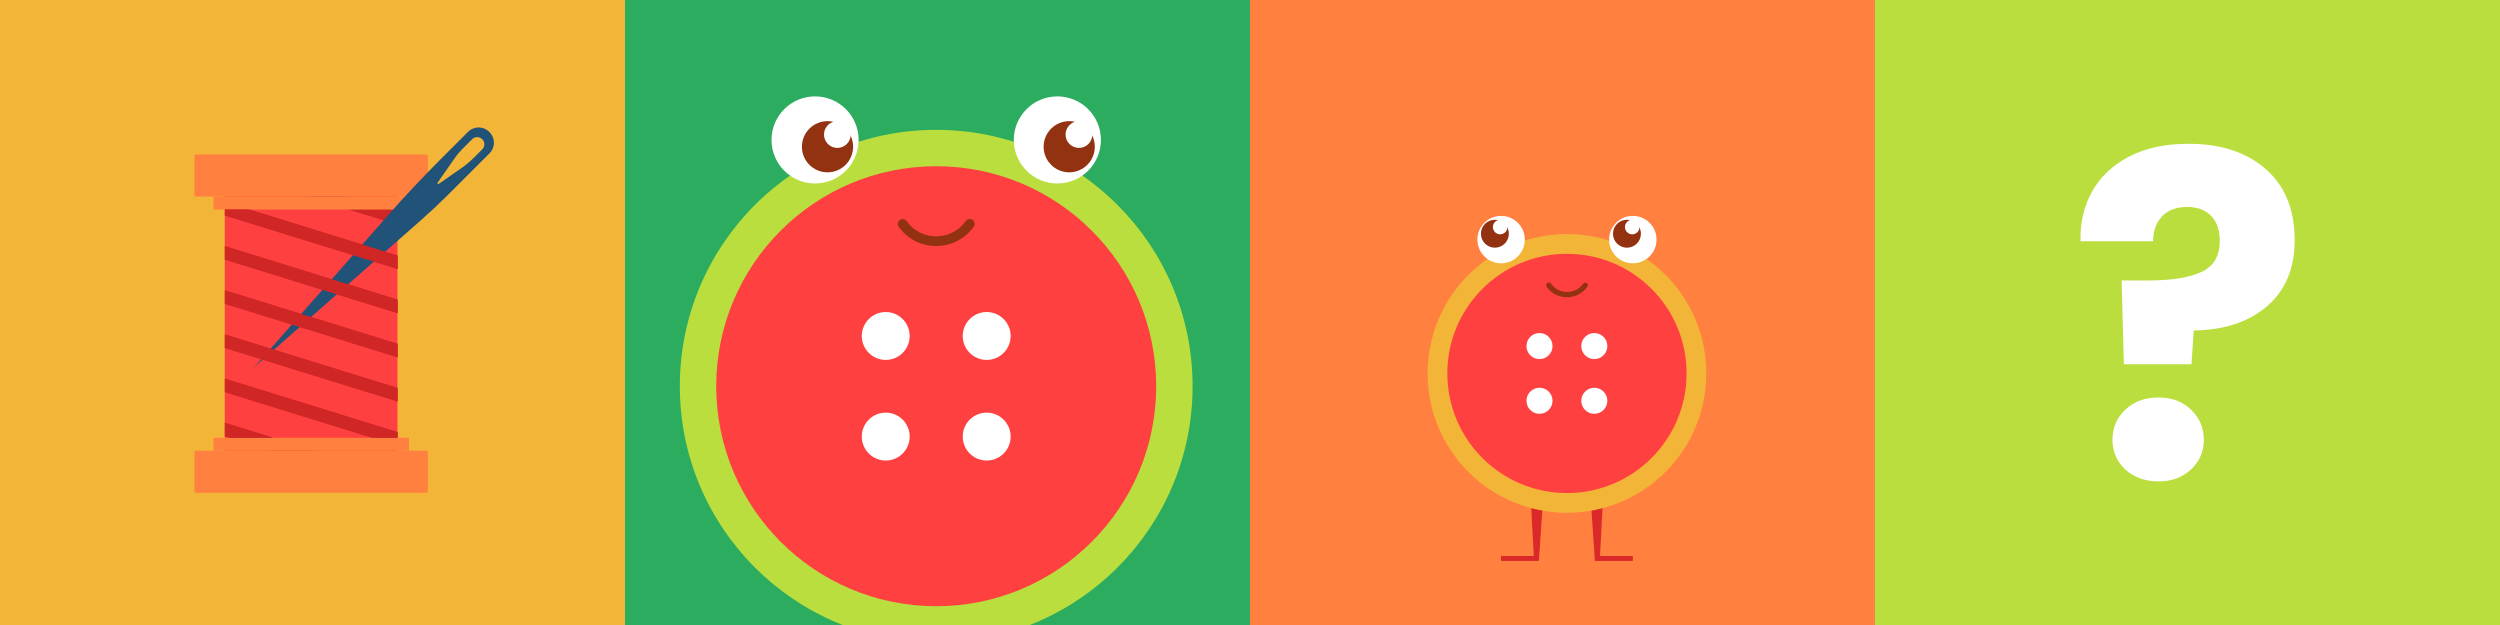 <svg xmlns="http://www.w3.org/2000/svg" xmlns:xlink="http://www.w3.org/1999/xlink" id="Layer_1" x="0px" y="0px" viewBox="0 0 2129.6 532.4" style="enable-background:new 0 0 2129.6 532.4;" xml:space="preserve"><rect x="0" y="0" width="2129.6" height="532.4" fill="#333333" stroke="none"/><style type="text/css">	.st0{fill:#174866;}	.st1{fill:#2BAC5F;}	.st2{fill:#FF4040;}	.st3{fill:#205377;}	.st4{fill:#FF803F;}	.st5{fill:#BADE3E;}	.st6{fill:#F3B537;}	.st7{fill:#DB2828;}	.st8{fill:#FFFFFF;}	.st9{fill:#933211;}	.st10{clip-path:url(#SVGID_00000037681624414183845930000014969222352929037211_);}	.st11{fill:#D12626;}	.st12{clip-path:url(#SVGID_00000114052712410949638530000012293862862234379452_);}	.st13{clip-path:url(#SVGID_00000182488889193798074160000009394640144238106024_);}	.st14{clip-path:url(#SVGID_00000063620036350029916250000000106065930346938524_);}	.st15{clip-path:url(#SVGID_00000159452533005465415390000013745019050185221545_);}	.st16{clip-path:url(#SVGID_00000026152939318994931570000002804142544246196125_);}	.st17{clip-path:url(#SVGID_00000030462543395333019540000006379343342334478252_);}	.st18{clip-path:url(#SVGID_00000114778905045652828250000000569922214785701818_);}	.st19{clip-path:url(#SVGID_00000081609313008268470690000014977508257722286239_);}	.st20{clip-path:url(#SVGID_00000139973610370672433620000003786356720546024586_);}	.st21{clip-path:url(#SVGID_00000160879635072346585150000000726319967732742802_);}	.st22{fill:#205377;stroke:#826464;stroke-miterlimit:10;}	.st23{fill:none;stroke:#826464;stroke-miterlimit:10;}	.st24{fill:#174866;stroke:#826464;stroke-miterlimit:10;}	.st25{fill:#133B54;stroke:#826464;stroke-miterlimit:10;}	.st26{fill:#A8C62E;}	.st27{clip-path:url(#SVGID_00000039849701208461958770000016165284625811007932_);}	.st28{fill:#7A7A7A;}	.st29{fill:#444444;}	.st30{fill:#D39220;}	.st31{fill:#A54419;}	.st32{fill:#A4C12D;}	.st33{clip-path:url(#SVGID_00000177448388479430726260000000666703762039645336_);}	.st34{clip-path:url(#SVGID_00000180353612603080593330000011346699827808718007_);}	.st35{clip-path:url(#SVGID_00000000212145345244211400000004057770913302388155_);}	.st36{fill:none;stroke:#FFFFFF;stroke-miterlimit:10;}	.st37{fill:#648FFF;}	.st38{fill:none;stroke:#000000;stroke-miterlimit:10;}	.st39{fill:#785EF0;}	.st40{opacity:0.36;fill:#B5B5B5;}	.st41{fill:none;}	.st42{opacity:0.36;}	.st43{fill:#B5B5B5;}	.st44{fill-rule:evenodd;clip-rule:evenodd;fill:#205377;}	.st45{fill-rule:evenodd;clip-rule:evenodd;fill:#FFFFFF;}	.st46{fill:none;stroke:#000000;stroke-width:0.25;stroke-miterlimit:10;}	.st47{fill:none;stroke:#404D54;stroke-width:3;stroke-miterlimit:10;}	.st48{fill:#FF7300;}	.st49{fill:#FFEC00;}	.st50{fill:#FFFFFF;stroke:#404D54;stroke-width:3;stroke-miterlimit:10;}	.st51{fill:#404D54;}	.st52{fill:#C1FF00;}	.st53{fill:#1B3A87;}	.st54{fill:#EA1F69;}	.st55{fill:#1B894A;}	.st56{fill:none;stroke:#404D54;stroke-miterlimit:10;}	.st57{fill:#FFFFFF;stroke:#404D54;stroke-miterlimit:10;}	.st58{fill:none;stroke:#B7B7B7;stroke-width:1.2;stroke-linecap:round;stroke-miterlimit:10;}	.st59{fill:none;stroke:#FFF200;stroke-width:1.2;stroke-linecap:round;stroke-linejoin:round;stroke-miterlimit:10;}	.st60{fill:none;stroke:#FF9D00;stroke-width:1.2;stroke-linecap:round;stroke-linejoin:round;stroke-miterlimit:10;}	.st61{fill:#B7B7B7;}	.st62{fill:#FFF200;}	.st63{fill:#FF9D00;}	.st64{fill:none;stroke:#FF0025;stroke-width:1.2;stroke-linecap:round;stroke-miterlimit:10;}	.st65{fill:#FF0025;}	.st66{fill:#189334;}	.st67{fill:#FF0092;}	.st68{fill:none;stroke:#DAFF00;stroke-width:1.2;stroke-linecap:round;stroke-linejoin:round;stroke-miterlimit:10;}	.st69{fill:none;stroke:#000000;stroke-width:0.75;stroke-miterlimit:10;}	.st70{fill:none;stroke:#195693;stroke-width:1.2;stroke-linecap:round;stroke-linejoin:round;stroke-miterlimit:10;}	.st71{fill:#DAFF00;}	.st72{fill:#195693;}	.st73{clip-path:url(#SVGID_00000057114359200949025740000000585277928929665983_);}	.st74{clip-path:url(#SVGID_00000075141672857104887950000000780262435370796731_);}	.st75{clip-path:url(#SVGID_00000010996612487715993590000015496154317610774179_);}	.st76{fill:#EBF7FF;}	.st77{fill:#FFC931;}	.st78{clip-path:url(#SVGID_00000027577706325451620650000003790237418025296828_);}	.st79{fill:#DB992E;}	.st80{fill:#E55F25;}	.st81{opacity:0.2;fill:#FFFFFF;}	.st82{fill:#1E120D;}</style><g>	<g>		<rect x="1064.8" class="st4" width="532.4" height="532.4"></rect>		<g>			<g>				<g>					<polygon class="st7" points="1306.8,477.8 1303.7,420 1314.8,420 1310.9,477.8      "></polygon>					<polyline class="st7" points="1306.8,477.8 1278.6,477.8 1278.6,473.6 1309.3,473.6      "></polyline>				</g>				<g>					<polygon class="st7" points="1362.7,477.8 1365.8,420 1354.7,420 1358.6,477.8      "></polygon>					<polyline class="st7" points="1362.7,477.8 1390.9,477.8 1390.9,473.6 1360.2,473.6      "></polyline>				</g>			</g>			<g>				<g>					<circle class="st6" cx="1334.8" cy="318.1" r="118.7"></circle>					<circle class="st2" cx="1334.8" cy="318.1" r="101.9"></circle>					<g>						<circle class="st8" cx="1311.4" cy="294.8" r="11.1"></circle>						<circle class="st8" cx="1358.1" cy="294.8" r="11.1"></circle>						<circle class="st8" cx="1358.1" cy="341.4" r="11.1"></circle>						<circle class="st8" cx="1311.4" cy="341.4" r="11.1"></circle>					</g>				</g>				<path class="st9" d="M1334.8,253.2c-6.9,0-13.2-3.2-17.2-8.7l-0.1-0.2c-0.7-1-0.5-2.4,0.5-3.2c1-0.7,2.4-0.5,3.2,0.5l0.1,0.2     c3.2,4.4,8.2,6.9,13.6,6.9c0,0,0.1,0,0.1,0c5.5,0,10.4-2.6,13.6-7c0.7-1,2.1-1.2,3.1-0.5c1,0.7,1.2,2.1,0.5,3.1     c-4,5.6-10.3,8.9-17.3,8.9C1334.8,253.2,1334.8,253.2,1334.8,253.2z"></path>				<g>					<circle class="st8" cx="1278.7" cy="204.1" r="20.2"></circle>					<circle class="st8" cx="1390.9" cy="204.1" r="20.2"></circle>					<g>						<g>							<circle class="st9" cx="1385.9" cy="199.1" r="11.9"></circle>							<circle class="st8" cx="1390.4" cy="193.4" r="6.2"></circle>						</g>						<g>							<circle class="st9" cx="1273.4" cy="199.1" r="11.9"></circle>							<circle class="st8" cx="1277.9" cy="193.4" r="6.2"></circle>						</g>					</g>				</g>			</g>		</g>	</g>	<g>		<rect x="1597.2" class="st5" width="532.4" height="532.4"></rect>		<g>			<path class="st8" d="M1929.9,143.9c16.5,14.3,24.8,34.6,24.8,60.7c0,24.1-7.9,42.8-23.6,56.3c-15.7,13.4-36.6,20.3-62.4,20.6    l-1.9,28.8h-57.6l-1.9-71.4h23c19.7,0,34.8-2.4,45.1-7.3c10.4-4.8,15.5-13.7,15.5-26.5c0-9-2.4-16-7.3-21.1    c-4.9-5.1-11.7-7.7-20.3-7.7c-9.2,0-16.4,2.6-21.5,7.9c-5.1,5.3-7.7,12.3-7.7,21.3h-61.8c-0.5-15.6,2.8-29.7,9.8-42.3    c7-12.5,17.5-22.5,31.5-29.8c14-7.3,30.8-10.9,50.5-10.9C1891.4,122.4,1913.3,129.5,1929.9,143.9z M1810.4,399.9    c-7.3-6.8-10.9-15.2-10.9-25.2c0-10.3,3.6-18.8,10.9-25.7c7.3-6.9,16.7-10.4,28.2-10.4c11.3,0,20.6,3.4,27.8,10.4    c7.3,6.9,10.9,15.5,10.9,25.7c0,10-3.7,18.4-10.9,25.2c-7.3,6.8-16.6,10.2-27.8,10.2C1827.1,410,1817.7,406.6,1810.4,399.9z"></path>		</g>	</g>	<g>		<rect class="st6" width="532.4" height="532.4"></rect>		<g>			<g>				<g>					<rect x="191.5" y="162.1" class="st2" width="147.1" height="227.3"></rect>					<g>						<defs>							<rect id="SVGID_1_" x="191.5" y="162.1" width="147.1" height="227.3"></rect>						</defs>						<clipPath id="SVGID_00000047758851229479363600000003380554182561971637_">							<use xlink:href="#SVGID_1_" style="overflow:visible;"></use>						</clipPath>						<g style="clip-path:url(#SVGID_00000047758851229479363600000003380554182561971637_);">															<rect x="259.6" y="73.9" transform="matrix(0.296 -0.955 0.955 0.296 -4.849 394.386)" class="st11" width="11" height="253.2"></rect>															<rect x="259.6" y="36.3" transform="matrix(0.296 -0.955 0.955 0.296 31.079 367.89)" class="st11" width="11" height="253.2"></rect>															<rect x="259.6" y="-1.4" transform="matrix(0.296 -0.955 0.955 0.296 67.009 341.403)" class="st11" width="11" height="253.2"></rect>															<rect x="259.6" y="111.5" transform="matrix(0.296 -0.955 0.955 0.296 -40.785 420.87)" class="st11" width="11" height="253.2"></rect>															<rect x="259.6" y="149.1" transform="matrix(0.296 -0.955 0.955 0.296 -76.715 447.358)" class="st11" width="11" height="253.2"></rect>															<rect x="259.6" y="186.7" transform="matrix(0.296 -0.955 0.955 0.296 -112.644 473.845)" class="st11" width="11" height="253.2"></rect>															<rect x="259.6" y="224.3" transform="matrix(0.296 -0.955 0.955 0.296 -148.574 500.333)" class="st11" width="11" height="253.2"></rect>															<rect x="259.6" y="261.9" transform="matrix(0.296 -0.955 0.955 0.296 -184.503 526.832)" class="st11" width="11" height="253.2"></rect>															<rect x="259.6" y="299.6" transform="matrix(0.296 -0.955 0.955 0.296 -220.438 553.312)" class="st11" width="11" height="253.2"></rect>						</g>					</g>				</g>				<g>					<path class="st4" d="M363,167.5H167.1c-0.9,0-1.5-0.7-1.5-1.5v-32.9c0-0.9,0.7-1.5,1.5-1.5H363c0.9,0,1.5,0.7,1.5,1.5V166      C364.5,166.8,363.8,167.5,363,167.5z"></path>					<rect x="181.8" y="167.5" class="st4" width="166.6" height="11"></rect>					<path class="st4" d="M363,383.9H167.1c-0.9,0-1.5,0.7-1.5,1.5v32.9c0,0.9,0.7,1.5,1.5,1.5H363c0.9,0,1.5-0.7,1.5-1.5v-32.9      C364.5,384.6,363.8,383.9,363,383.9z"></path>					<rect x="181.8" y="372.9" class="st4" width="166.6" height="11"></rect>				</g>			</g>			<path class="st3" d="M214.9,314.4l4.3-4l139.8-123.2c7.6-6.7,14.9-13.6,22.1-20.7l35.9-35.9c5-5,5-13,0-18l-0.3-0.3    c-5-5-13-5-18,0l-23.5,23.5c-15.4,15.4-30.4,31.3-44.8,47.7L219,310.1L214.9,314.4z M403.9,134.1c-3.4,3.4-7.1,6.5-11,9.2    l-19.1,13.3c-0.7,0.5-1.5-0.3-1-1l14.2-20.4c2.1-3.1,4.6-6,7.2-8.6l8-8c2.4-2.4,6.2-2.4,8.6,0s2.4,6.2,0,8.6L403.9,134.1z"></path>		</g>		<g>			<defs>				<rect id="SVGID_00000069384172181095005480000006064604832052483732_" x="191.6" y="178.5" width="147.1" height="194.4"></rect>			</defs>			<clipPath id="SVGID_00000063620727016780558050000000910814992394228908_">				<use xlink:href="#SVGID_00000069384172181095005480000006064604832052483732_" style="overflow:visible;"></use>			</clipPath>			<g style="clip-path:url(#SVGID_00000063620727016780558050000000910814992394228908_);">				<defs>					<rect id="SVGID_00000018943927039909661740000004139663484264156547_" x="191.6" y="162.1" width="147.1" height="227.3"></rect>				</defs>				<clipPath id="SVGID_00000038413927267147441830000008571972021354814393_">					<use xlink:href="#SVGID_00000018943927039909661740000004139663484264156547_" style="overflow:visible;"></use>				</clipPath>				<g style="clip-path:url(#SVGID_00000038413927267147441830000008571972021354814393_);">											<rect x="259.6" y="73.9" transform="matrix(0.296 -0.955 0.955 0.296 -4.821 394.424)" class="st11" width="11" height="253.2"></rect>											<rect x="259.6" y="-1.4" transform="matrix(0.296 -0.955 0.955 0.296 67.037 341.441)" class="st11" width="11" height="253.2"></rect>											<rect x="259.6" y="111.5" transform="matrix(0.296 -0.955 0.955 0.296 -40.757 420.908)" class="st11" width="11" height="253.2"></rect>											<rect x="259.6" y="149.1" transform="matrix(0.296 -0.955 0.955 0.296 -76.686 447.396)" class="st11" width="11" height="253.2"></rect>											<rect x="259.6" y="186.7" transform="matrix(0.296 -0.955 0.955 0.296 -112.616 473.884)" class="st11" width="11" height="253.2"></rect>											<rect x="259.6" y="224.3" transform="matrix(0.296 -0.955 0.955 0.296 -148.546 500.371)" class="st11" width="11" height="253.2"></rect>											<rect x="259.6" y="261.9" transform="matrix(0.296 -0.955 0.955 0.296 -184.475 526.87)" class="st11" width="11" height="253.2"></rect>											<rect x="259.6" y="299.6" transform="matrix(0.296 -0.955 0.955 0.296 -220.41 553.351)" class="st11" width="11" height="253.2"></rect>				</g>			</g>		</g>	</g>	<g>		<rect x="532.4" class="st1" width="532.4" height="532.4"></rect>		<g>			<defs>				<rect id="SVGID_00000096047940044779026100000010080092296492060065_" x="532.4" width="532.4" height="532.4"></rect>			</defs>			<clipPath id="SVGID_00000166678066159484971440000012818794571001822885_">				<use xlink:href="#SVGID_00000096047940044779026100000010080092296492060065_" style="overflow:visible;"></use>			</clipPath>			<g style="clip-path:url(#SVGID_00000166678066159484971440000012818794571001822885_);">				<g>					<g>						<polygon class="st7" points="759.3,489.3 755.6,419.5 769,419.5 764.3,489.3       "></polygon>						<polyline class="st7" points="759.3,489.3 725.3,489.3 725.3,484.1 762.3,484.1       "></polyline>					</g>					<g>						<polygon class="st7" points="826.8,489.3 830.5,419.5 817.1,419.5 821.8,489.3       "></polygon>						<polyline class="st7" points="826.8,489.3 860.8,489.3 860.8,484.1 823.8,484.1       "></polyline>					</g>				</g>				<g>					<g>						<circle class="st5" cx="793" cy="296.6" r="143.2"></circle>						<circle class="st2" cx="793" cy="296.6" r="122.9"></circle>						<g>							<circle class="st8" cx="764.8" cy="268.5" r="13.4"></circle>							<circle class="st8" cx="821.2" cy="268.5" r="13.4"></circle>							<circle class="st8" cx="821.2" cy="324.7" r="13.4"></circle>							<circle class="st8" cx="764.8" cy="324.7" r="13.4"></circle>						</g>					</g>					<path class="st9" d="M793,218.3c-8.3,0-15.9-3.8-20.8-10.5l-0.2-0.2c-0.9-1.2-0.6-2.9,0.6-3.8c1.2-0.9,2.9-0.6,3.8,0.6l0.2,0.2      c3.9,5.3,9.8,8.3,16.4,8.3c0,0,0.1,0,0.1,0c6.6,0,12.6-3.1,16.4-8.5c0.9-1.2,2.6-1.5,3.8-0.6c1.2,0.9,1.5,2.6,0.6,3.8      c-4.9,6.8-12.5,10.7-20.8,10.8C793.1,218.3,793.1,218.3,793,218.3z"></path>					<g>						<circle class="st8" cx="725.4" cy="159.1" r="24.3"></circle>						<circle class="st8" cx="860.7" cy="159.1" r="24.3"></circle>						<g>							<circle class="st9" cx="867.3" cy="162.8" r="14.3"></circle>							<circle class="st8" cx="872.8" cy="156" r="7.5"></circle>						</g>						<g>							<circle class="st9" cx="732.4" cy="162.8" r="14.3"></circle>							<circle class="st8" cx="737.8" cy="156" r="7.5"></circle>						</g>					</g>				</g>			</g>			<g style="clip-path:url(#SVGID_00000166678066159484971440000012818794571001822885_);">				<g>					<g>						<polygon class="st7" points="746,622.9 740.4,516.5 760.8,516.5 753.6,622.9       "></polygon>					</g>					<g>						<polygon class="st7" points="849,622.9 854.6,516.5 834.2,516.5 841.4,622.9       "></polygon>					</g>				</g>				<g>					<g>						<circle class="st5" cx="797.5" cy="329" r="218.4"></circle>						<circle class="st2" cx="797.5" cy="329" r="187.4"></circle>						<g>							<circle class="st8" cx="754.5" cy="286.2" r="20.4"></circle>							<circle class="st8" cx="840.5" cy="286.2" r="20.4"></circle>							<circle class="st8" cx="840.5" cy="371.9" r="20.4"></circle>							<circle class="st8" cx="754.5" cy="371.9" r="20.4"></circle>						</g>					</g>					<path class="st9" d="M797.5,209.6c-12.7,0-24.2-5.8-31.7-16.1l-0.2-0.3c-1.4-1.8-1-4.4,0.9-5.8c1.8-1.4,4.4-1,5.8,0.9l0.2,0.3      c5.9,8.1,15,12.7,25,12.7c0.1,0,0.1,0,0.2,0c10.1-0.1,19.2-4.8,25-13c1.3-1.9,3.9-2.3,5.8-1c1.9,1.3,2.3,3.9,1,5.8      c-7.4,10.4-19,16.4-31.7,16.4C797.6,209.6,797.6,209.6,797.5,209.6z"></path>					<g>						<circle class="st8" cx="694.3" cy="119.2" r="37.1"></circle>						<circle class="st8" cx="900.7" cy="119.2" r="37.1"></circle>						<g>							<circle class="st9" cx="910.8" cy="125" r="21.8"></circle>							<circle class="st8" cx="919.1" cy="114.6" r="11.4"></circle>						</g>						<g>							<circle class="st9" cx="704.9" cy="125" r="21.8"></circle>							<circle class="st8" cx="713.3" cy="114.6" r="11.4"></circle>						</g>					</g>				</g>			</g>		</g>	</g></g></svg>